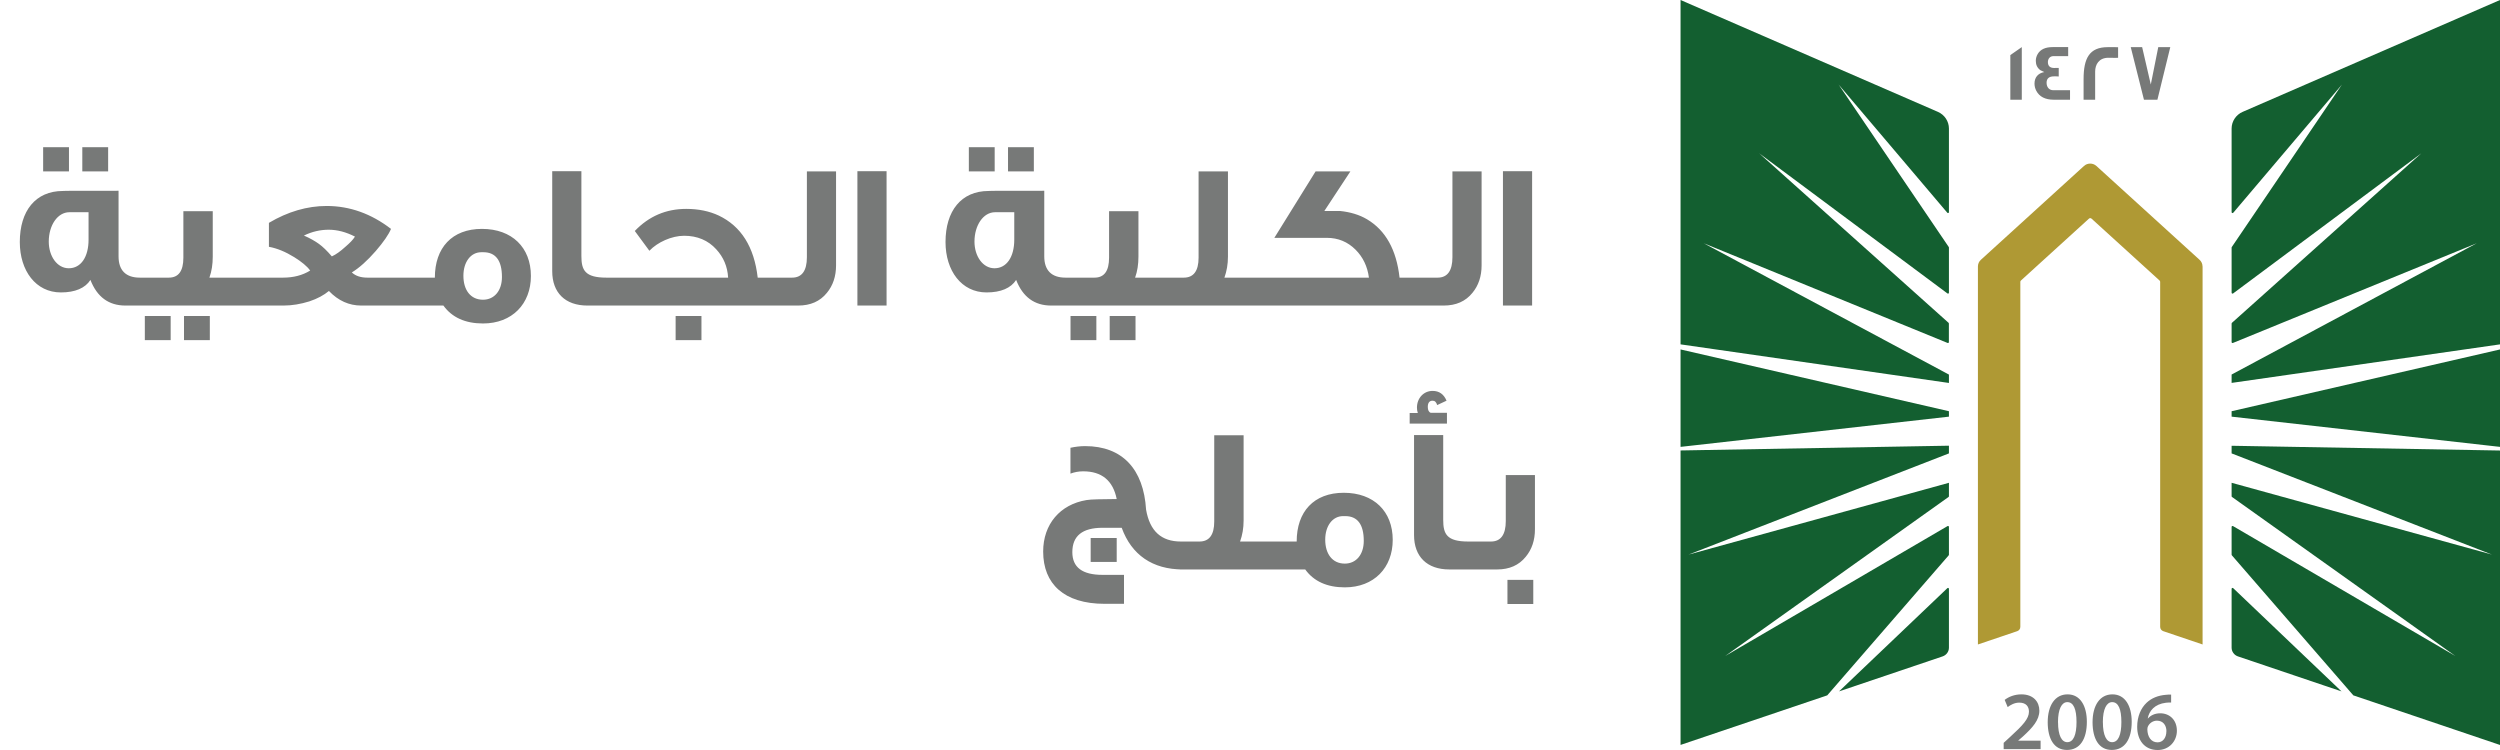 <svg width="180" height="54" viewBox="0 0 180 54" fill="none" xmlns="http://www.w3.org/2000/svg">
<path d="M7.786 12.34H5.926V10.6H7.786V12.34ZM4.966 12.34H3.106V10.6H4.966V12.34ZM11.146 22H9.031C7.831 22 6.991 21.385 6.511 20.155C6.136 20.74 5.416 21.055 4.381 21.055C2.581 21.055 1.426 19.495 1.426 17.425C1.426 15.19 2.551 13.75 4.531 13.75C4.531 13.735 5.866 13.735 8.536 13.735V18.46C8.536 19.45 9.046 19.99 10.066 19.99H11.146V22ZM6.376 17.26V15.28H4.996C4.141 15.28 3.511 16.225 3.511 17.395C3.511 18.445 4.111 19.315 4.951 19.315C5.836 19.315 6.376 18.49 6.376 17.26ZM17.523 22H10.773V19.99H12.153C12.858 19.99 13.203 19.51 13.203 18.55V15.205H15.318V18.475C15.318 19.03 15.243 19.525 15.078 19.99H17.523V22ZM15.108 24.49H13.248V22.75H15.108V24.49ZM12.288 24.49H10.428V22.75H12.288V24.49ZM29.877 22H26.007C25.137 22 24.357 21.655 23.682 20.95C23.322 21.25 22.857 21.505 22.272 21.7C21.642 21.895 21.027 22 20.412 22H17.112V19.99H20.382C21.117 19.99 21.777 19.825 22.332 19.48C22.107 19.165 21.717 18.85 21.192 18.52C20.562 18.13 19.947 17.875 19.362 17.77V16.045C20.727 15.235 22.122 14.83 23.517 14.83C25.182 14.83 26.727 15.385 28.152 16.48C27.987 16.885 27.612 17.425 27.057 18.07C26.442 18.775 25.872 19.285 25.332 19.615C25.602 19.87 25.977 19.99 26.457 19.99H29.877V22ZM25.557 17.035C24.912 16.705 24.282 16.54 23.667 16.54C23.067 16.54 22.467 16.675 21.882 16.96C22.332 17.155 22.692 17.365 22.962 17.56C23.232 17.755 23.547 18.055 23.892 18.46C24.192 18.325 24.522 18.085 24.867 17.77C25.182 17.5 25.422 17.26 25.557 17.035ZM38.225 19.87C38.225 21.88 36.875 23.29 34.775 23.29C33.5 23.29 32.54 22.855 31.925 22H29.225V19.99H31.31C31.31 17.845 32.54 16.48 34.7 16.48C36.86 16.48 38.225 17.815 38.225 19.87ZM36.14 19.945C36.14 18.76 35.69 18.16 34.805 18.16H34.655C33.89 18.16 33.365 18.865 33.365 19.855C33.365 20.875 33.875 21.58 34.775 21.58C35.6 21.58 36.14 20.92 36.14 19.945ZM44.275 22H42.295C40.69 22 39.76 21.07 39.76 19.525V12.325H41.86V18.43C41.86 19.45 42.115 19.99 43.66 19.99H44.275V22ZM56.445 22H43.905V19.99H52.425C52.38 19.195 52.095 18.52 51.57 17.95C50.985 17.305 50.205 16.975 49.26 16.975C48.36 16.975 47.34 17.44 46.755 18.055C46.545 17.77 46.2 17.305 45.705 16.63C46.725 15.565 47.955 15.04 49.41 15.04C50.295 15.04 51.075 15.205 51.75 15.52C53.355 16.285 54.3 17.77 54.555 19.99H56.445V22ZM50.505 24.49H48.645V22.75H50.505V24.49ZM60.196 19.105C60.196 19.9 59.971 20.56 59.536 21.085C59.041 21.7 58.351 22 57.466 22H55.486V19.99H57.031C57.736 19.99 58.096 19.495 58.096 18.52V12.34H60.196V19.105ZM63.833 22H61.733V12.325H63.833V22ZM74.437 12.34H72.577V10.6H74.437V12.34ZM71.617 12.34H69.757V10.6H71.617V12.34ZM77.797 22H75.682C74.482 22 73.642 21.385 73.162 20.155C72.787 20.74 72.067 21.055 71.032 21.055C69.232 21.055 68.077 19.495 68.077 17.425C68.077 15.19 69.202 13.75 71.182 13.75C71.182 13.735 72.517 13.735 75.187 13.735V18.46C75.187 19.45 75.697 19.99 76.717 19.99H77.797V22ZM73.027 17.26V15.28H71.647C70.792 15.28 70.162 16.225 70.162 17.395C70.162 18.445 70.762 19.315 71.602 19.315C72.487 19.315 73.027 18.49 73.027 17.26ZM84.173 22H77.423V19.99H78.803C79.508 19.99 79.853 19.51 79.853 18.55V15.205H81.968V18.475C81.968 19.03 81.893 19.525 81.728 19.99H84.173V22ZM81.758 24.49H79.898V22.75H81.758V24.49ZM78.938 24.49H77.078V22.75H78.938V24.49ZM90.618 22H83.808V19.99H85.233C85.938 19.99 86.298 19.51 86.298 18.55V12.34H88.413V18.475C88.413 19.03 88.323 19.525 88.158 19.99H90.618V22ZM102.688 22H90.313V19.99H98.563C98.458 19.18 98.128 18.505 97.603 17.98C97.033 17.41 96.343 17.125 95.533 17.125H91.753L94.723 12.34H97.228L95.353 15.19H96.478C97.213 15.265 97.873 15.46 98.428 15.79C99.763 16.585 100.543 17.98 100.768 19.99H102.688V22ZM106.675 19.105C106.675 19.9 106.45 20.56 106.015 21.085C105.52 21.7 104.83 22 103.945 22H101.965V19.99H103.51C104.215 19.99 104.575 19.495 104.575 18.52V12.34H106.675V19.105ZM110.312 22H108.212V12.325H110.312V22Z" fill="#777978"/>
<path d="M85.278 41H85.158C82.983 41 81.468 39.95 80.763 38H79.383C77.928 38 77.208 38.585 77.208 39.755C77.208 40.85 77.928 41.39 79.383 41.39H80.928V43.475H79.533C76.608 43.475 75.108 42.035 75.108 39.71C75.108 37.745 76.323 36.32 78.228 36.005C78.573 35.945 79.293 35.945 80.403 35.93C80.133 34.595 79.323 33.935 77.988 33.935C77.658 33.935 77.358 33.995 77.073 34.1V32.24C77.418 32.165 77.778 32.12 78.123 32.12C80.808 32.12 82.338 33.77 82.518 36.695C82.788 38.255 83.628 38.99 85.023 38.99H85.278V41ZM80.403 40.46H78.528V38.735H80.403V40.46ZM91.746 41H84.936V38.99H86.361C87.066 38.99 87.425 38.51 87.425 37.55V31.34H89.54V37.475C89.54 38.03 89.451 38.525 89.285 38.99H91.746V41ZM100.276 38.87C100.276 40.88 98.926 42.29 96.826 42.29C95.551 42.29 94.591 41.855 93.976 41H91.276V38.99H93.361C93.361 36.845 94.591 35.48 96.751 35.48C98.911 35.48 100.276 36.815 100.276 38.87ZM98.191 38.945C98.191 37.76 97.741 37.16 96.856 37.16H96.706C95.941 37.16 95.416 37.865 95.416 38.855C95.416 39.875 95.926 40.58 96.826 40.58C97.651 40.58 98.191 39.92 98.191 38.945ZM104.181 30.5H101.496V29.735H102.081C102.036 29.6 102.021 29.465 102.021 29.345C102.021 28.67 102.501 28.145 103.146 28.145C103.626 28.145 103.956 28.385 104.151 28.85L103.476 29.165C103.416 28.955 103.311 28.85 103.146 28.85C102.921 28.85 102.801 29 102.801 29.3C102.801 29.525 102.876 29.675 103.011 29.72H104.181V30.5ZM106.326 41H104.346C102.741 41 101.811 40.07 101.811 38.525V31.325H103.911V37.43C103.911 38.45 104.166 38.99 105.711 38.99H106.326V41ZM110.516 38.105C110.516 38.9 110.291 39.56 109.856 40.085C109.361 40.7 108.671 41 107.801 41H106.016V38.99H107.351C108.056 38.99 108.416 38.495 108.416 37.52V34.205H110.516V38.105ZM110.396 43.49H108.536V41.75H110.396V43.49Z" fill="#777978"/>
<path d="M140.323 32.645L121.577 39.93L140.323 34.761V35.73C140.323 35.751 140.311 35.771 140.295 35.783L124.213 47.234L140.222 37.879C140.266 37.855 140.323 37.882 140.323 37.935V39.938C140.323 39.938 140.32 39.97 140.308 39.982L131.561 50.066L121 53.634V32.433L140.323 32.09V32.645ZM140.21 42.348C140.251 42.307 140.323 42.335 140.323 42.395V46.635C140.323 46.916 140.14 47.166 139.872 47.259L132.41 49.78L140.21 42.348ZM140.323 29.608V29.999L121 32.175V25.16L140.323 29.608ZM139.535 8.057C140.011 8.266 140.323 8.737 140.323 9.256V15.277C140.323 15.337 140.247 15.365 140.206 15.317L132.382 6.09L140.312 17.787C140.313 17.79 140.323 17.812 140.323 17.823V21.077C140.323 21.129 140.262 21.161 140.218 21.129L126.66 11.037L140.3 23.245C140.302 23.248 140.319 23.274 140.319 23.293V24.633C140.319 24.681 140.271 24.709 140.227 24.693L122.676 17.518L140.323 26.97V27.573L121 24.794V0L139.535 8.057Z" fill="#135F30"/>
<path d="M158.586 19.186V46.402L155.756 45.444C155.622 45.4 155.532 45.275 155.532 45.135V20.293C155.532 20.256 155.516 20.22 155.487 20.196L150.587 15.739C150.539 15.695 150.457 15.695 150.408 15.739L145.508 20.196C145.48 20.22 145.464 20.256 145.464 20.293V45.135C145.464 45.275 145.374 45.4 145.24 45.444L142.41 46.402V19.186C142.41 19.001 142.487 18.828 142.625 18.704L150.047 11.95C150.299 11.721 150.689 11.721 150.941 11.95L158.366 18.704C158.505 18.828 158.582 19.001 158.582 19.186H158.586Z" fill="#AF9934"/>
<path d="M180.001 32.437V53.638L169.44 50.066L160.693 39.982C160.681 39.97 160.676 39.938 160.676 39.938V37.935C160.677 37.882 160.733 37.855 160.778 37.879L176.788 47.234L160.705 35.783C160.688 35.771 160.676 35.751 160.676 35.73V34.761L179.422 39.93L160.676 32.645V32.095L180.001 32.437ZM160.791 42.348L168.589 49.78L161.128 47.259C160.859 47.166 160.676 46.916 160.676 46.635V42.395C160.676 42.335 160.75 42.307 160.791 42.348ZM180.001 32.175L160.676 29.999V29.608L180.001 25.16V32.175ZM180.001 24.794L160.676 27.569V26.966L178.325 17.514L160.77 24.693C160.725 24.709 160.676 24.681 160.676 24.633V23.293C160.677 23.273 160.697 23.245 160.697 23.245L174.336 11.037L160.782 21.129C160.737 21.161 160.676 21.129 160.676 21.077V17.823C160.676 17.812 160.686 17.79 160.688 17.787L168.618 6.09L160.795 15.317C160.754 15.366 160.677 15.337 160.676 15.277V9.256C160.676 8.737 160.99 8.266 161.465 8.057L180.001 0V24.794Z" fill="#135F30"/>
<path d="M156.321 50.01V50.581C156.213 50.578 156.097 50.581 155.95 50.597C155.129 50.694 154.735 51.188 154.637 51.727H154.654C154.845 51.51 155.142 51.357 155.536 51.357C156.211 51.357 156.736 51.833 156.736 52.617C156.735 53.357 156.186 54.001 155.353 54.001C154.401 54 153.877 53.288 153.877 52.331C153.877 51.587 154.149 50.979 154.556 50.597C154.914 50.259 155.389 50.07 155.947 50.026C156.109 50.006 156.231 50.006 156.321 50.01ZM148.866 49.994C149.781 49.994 150.253 50.83 150.253 51.968C150.253 53.215 149.761 53.996 148.822 53.996C147.882 53.995 147.439 53.183 147.435 52.004C147.435 50.802 147.952 49.994 148.866 49.994ZM152.096 49.994C153.011 49.994 153.483 50.83 153.483 51.968C153.483 53.215 152.99 53.995 152.051 53.996C151.112 53.996 150.668 53.183 150.664 52.004C150.664 50.802 151.181 49.994 152.096 49.994ZM145.541 49.994C146.407 49.994 146.834 50.533 146.834 51.169C146.834 51.848 146.342 52.395 145.655 53.023L145.317 53.316V53.329H146.923V53.936H144.272L144.264 53.931V53.485L144.728 53.059C145.647 52.218 146.081 51.752 146.085 51.241C146.085 50.891 145.898 50.589 145.386 50.589C145.041 50.589 144.748 50.762 144.553 50.911L144.337 50.392C144.618 50.171 145.045 49.994 145.541 49.994ZM155.3 51.888C155.019 51.888 154.771 52.057 154.657 52.291C154.629 52.347 154.609 52.419 154.609 52.52C154.621 53.031 154.865 53.449 155.345 53.449C155.727 53.449 155.979 53.119 155.979 52.653L155.984 52.657C155.984 52.21 155.735 51.888 155.3 51.888ZM148.846 50.553C148.452 50.553 148.175 51.035 148.175 52.001L148.179 52.004C148.179 52.95 148.439 53.437 148.846 53.437C149.285 53.437 149.509 52.914 149.509 51.985C149.509 51.056 149.293 50.553 148.846 50.553ZM152.075 50.553C151.681 50.553 151.405 51.035 151.405 52.001L151.408 52.004C151.408 52.95 151.669 53.437 152.075 53.437C152.514 53.437 152.739 52.914 152.739 51.985C152.739 51.056 152.523 50.553 152.075 50.553ZM156.329 50.581L156.321 50.585V50.581C156.323 50.582 156.327 50.581 156.329 50.581Z" fill="#777978"/>
<path d="M145.569 7.18H144.744V3.966L145.569 3.391V7.18ZM148.908 4.042H147.835C147.603 4.042 147.448 4.232 147.448 4.465C147.448 4.754 147.603 4.895 147.904 4.895C147.921 4.895 147.973 4.895 148.07 4.891H148.229V5.507C148.229 5.507 148.164 5.506 148.062 5.498H147.883C147.534 5.498 147.354 5.651 147.354 5.957C147.354 6.263 147.525 6.496 147.842 6.496H149.042V7.172L149.038 7.18H147.875C147.257 7.18 146.834 6.963 146.61 6.532C146.529 6.375 146.484 6.202 146.484 6.021C146.484 5.575 146.733 5.273 147.188 5.188C147.123 5.164 147.025 5.116 146.903 5.052C146.683 4.887 146.578 4.665 146.578 4.38C146.578 4.203 146.627 4.038 146.716 3.886C146.912 3.556 147.269 3.391 147.786 3.391H148.908V4.042ZM151.758 3.395C152.226 3.395 152.47 3.394 152.503 3.402V4.159H152.499C152.499 4.159 152.437 4.167 152.328 4.167C152.21 4.167 152.035 4.159 151.807 4.159C151.116 4.159 150.851 4.653 150.851 5.156V7.18H150.018V5.703C150.018 4.203 150.429 3.395 151.758 3.395ZM154.857 6.086L155.394 3.395H156.26L155.333 7.18H154.365L153.414 3.395H154.235L154.857 6.086Z" fill="#777978"/>
</svg>
